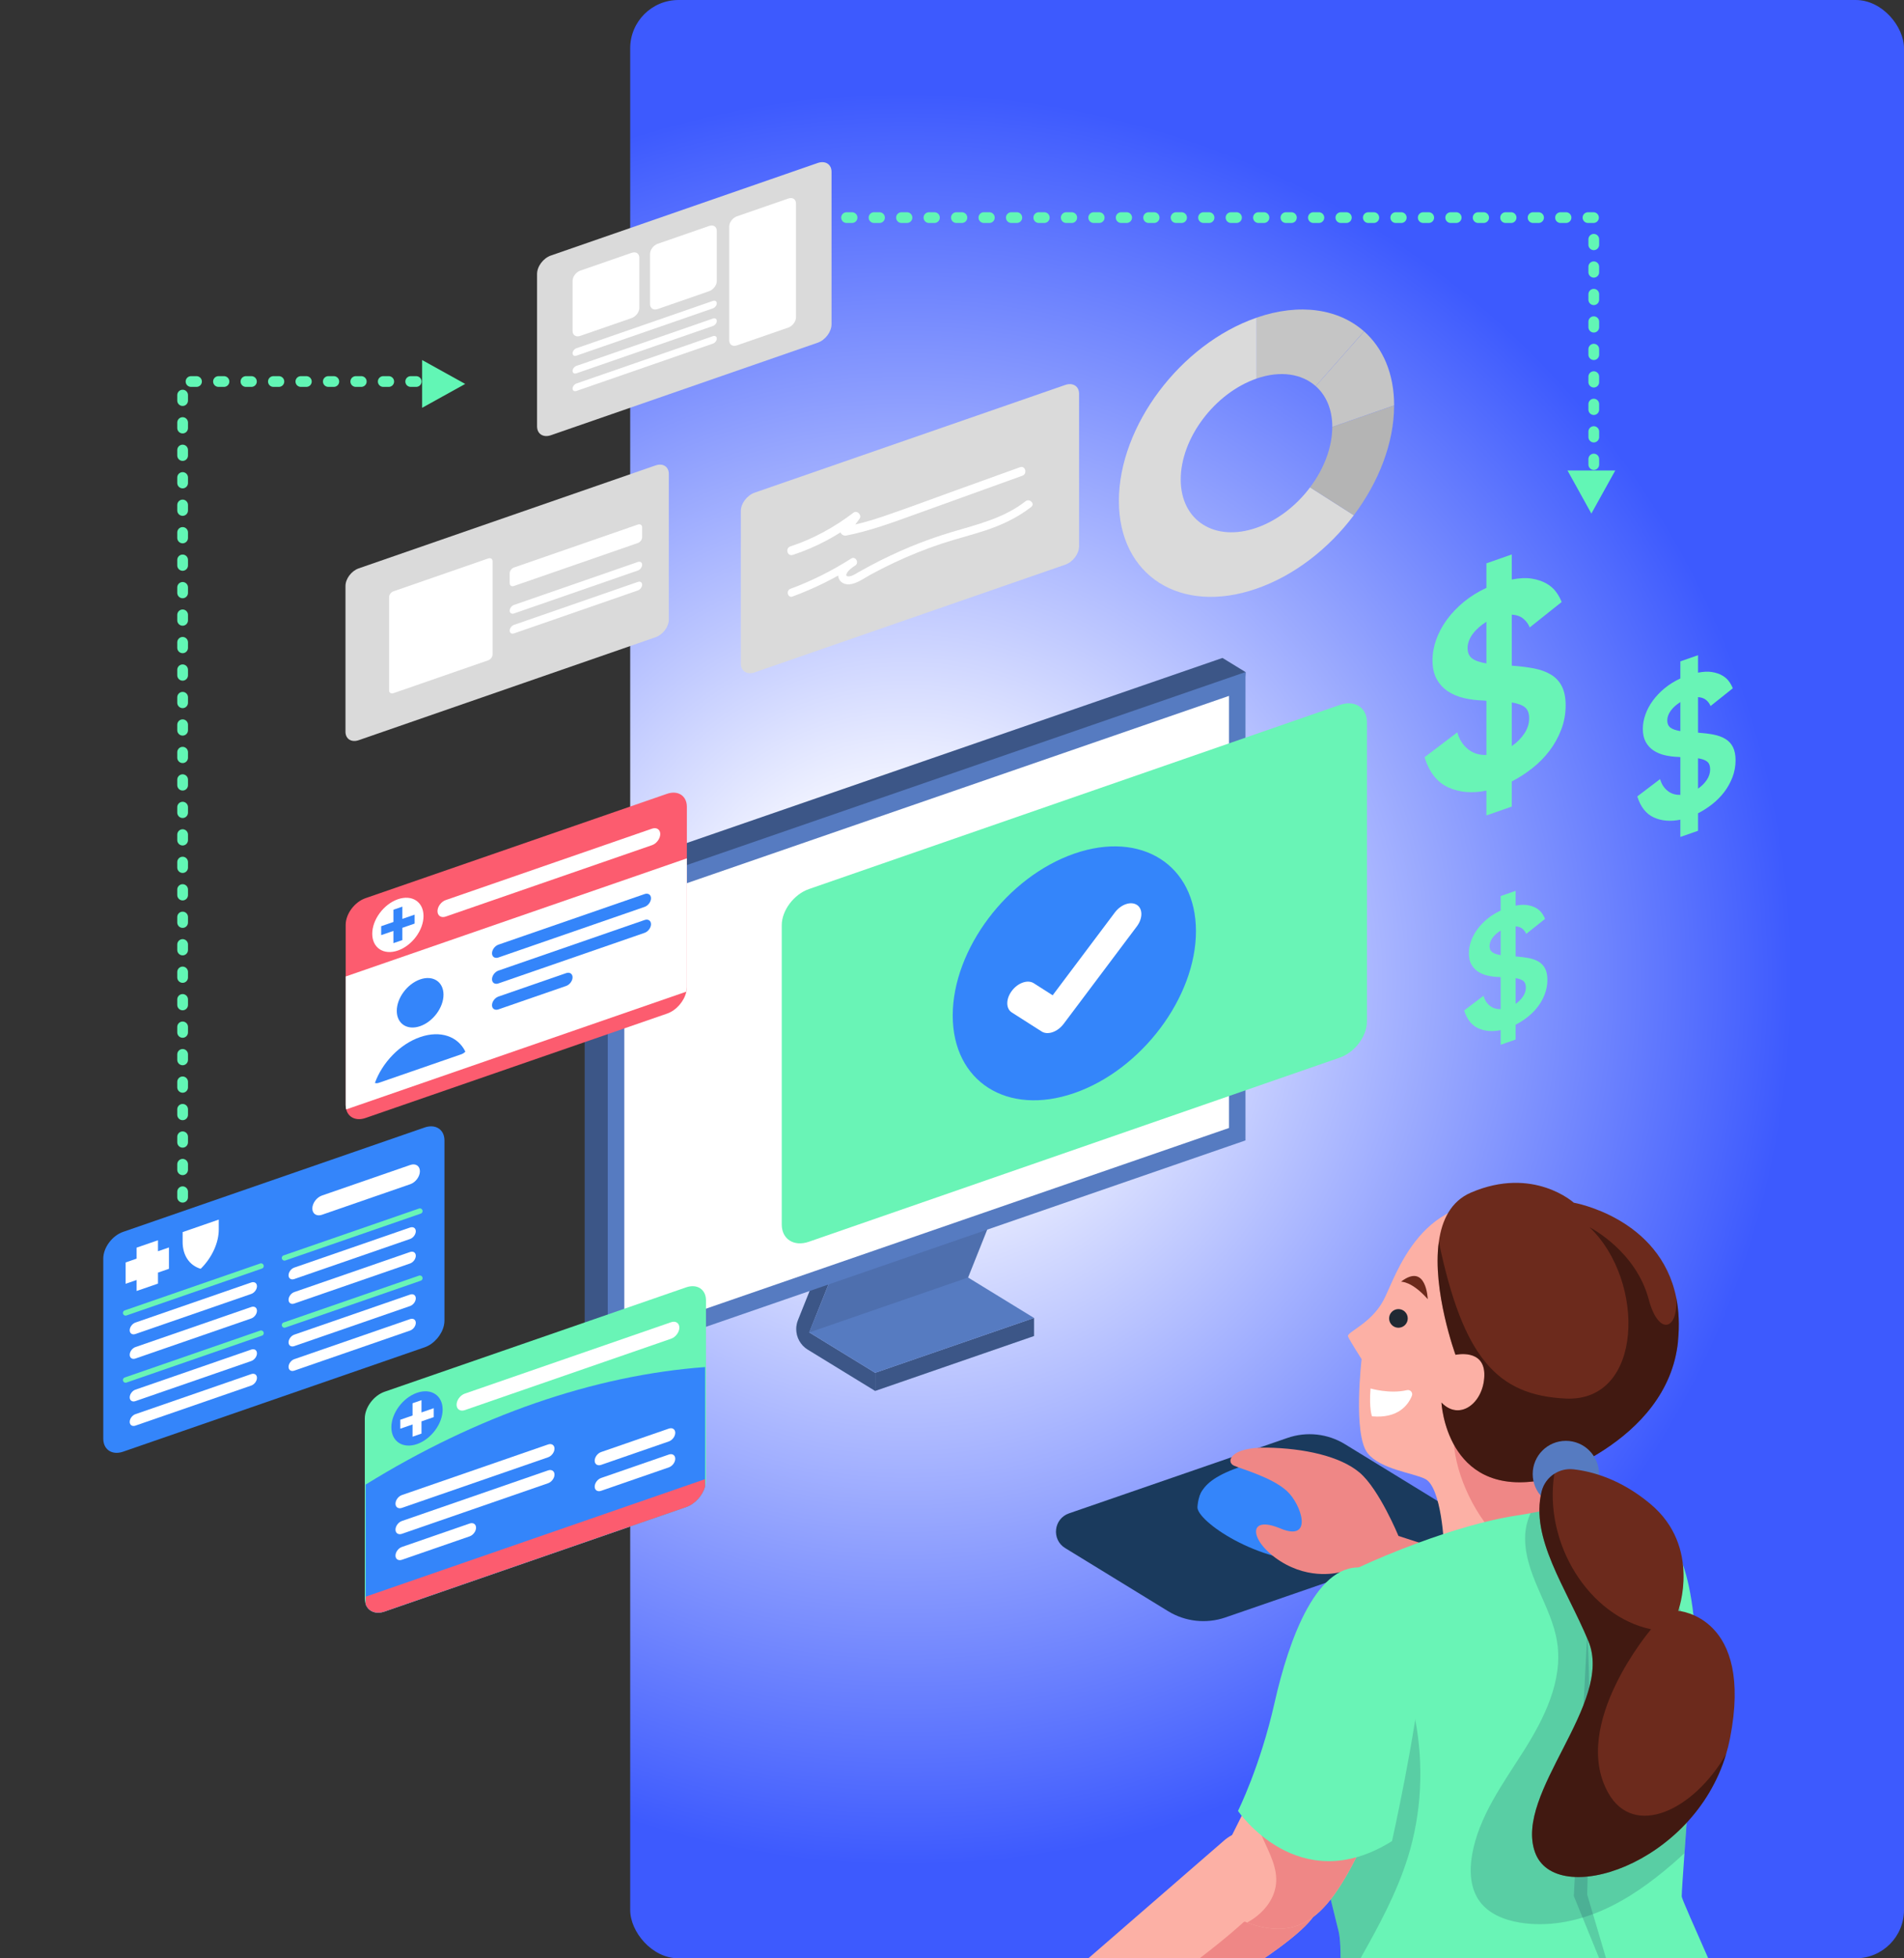 <?xml version="1.0" encoding="UTF-8"?><svg id="Layer_1" xmlns="http://www.w3.org/2000/svg" xmlns:xlink="http://www.w3.org/1999/xlink" viewBox="0 0 710 730"><rect x="0" y="0" width="710" height="730" fill="#333333" stroke="none"/><defs><style>.cls-1,.cls-2{fill:#1a3a5d;}.cls-2{opacity:.2;}.cls-3{fill:url(#radial-gradient);}.cls-4{stroke:#62f6b5;stroke-dasharray:2.05 8.19;stroke-width:4px;}.cls-4,.cls-5{fill:none;stroke-linecap:round;stroke-linejoin:round;}.cls-5{stroke:#69f4b6;stroke-width:2px;}.cls-6{fill:#fc5c6f;}.cls-7{fill:#1f2933;}.cls-8{fill:#b4b4b4;}.cls-9{fill:#567bc1;}.cls-10{fill:#fff;}.cls-11{fill:#c5c5c5;}.cls-12{fill:#6c2a1c;}.cls-13{opacity:.4;}.cls-14{opacity:.3;}.cls-15{opacity:.1;}.cls-16{fill:#62f6b5;}.cls-17{fill:#3485fa;}.cls-18{fill:#ef8786;}.cls-19{fill:#69f4b6;}.cls-20{fill:#dadada;}.cls-21{fill:#fcb0a5;}</style><radialGradient id="radial-gradient" cx="338" cy="365" fx="338" fy="365" r="367.16" gradientUnits="userSpaceOnUse"><stop offset=".14" stop-color="#fff"/><stop offset=".9" stop-color="#3d5afe"/></radialGradient></defs><rect class="cls-3" x="235" width="475" height="730" rx="18" ry="18"/><polyline class="cls-4" points="165.44 142.22 68.1 142.22 68.1 448.31"/><polygon class="cls-16" points="157.41 152.02 157.41 134.21 173.47 143.12 157.41 152.02"/><polyline class="cls-4" points="594.32 183.41 594.32 81.12 288.23 81.12"/><polygon class="cls-16" points="584.52 175.38 602.33 175.38 593.42 191.44 584.52 175.38"/><path class="cls-9" d="M326.35,511.74v6.76l-25.15-15.41c-2.66-1.63-4.28-4.53-4.28-7.65,0-1.15.22-2.28.64-3.33l14.05-35.14h6.05l-14.81,37.03-1.07,2.69,1.98,1.21,22.59,13.85Z"/><polygon class="cls-9" points="385.58 491.29 385.58 498.04 385.55 498.04 326.35 518.49 326.35 511.74 368.44 497.21 385.58 491.29"/><path class="cls-14" d="M326.35,511.74v6.76l-25.15-15.41c-2.66-1.63-4.28-4.53-4.28-7.65,0-1.15.22-2.28.64-3.33l14.05-35.14h6.05l-14.81,37.03-1.07,2.69,1.98,1.21,22.59,13.85Z"/><polygon class="cls-14" points="385.58 491.29 385.58 498.04 385.55 498.04 326.35 518.49 326.35 511.74 368.44 497.21 385.58 491.29"/><polygon class="cls-9" points="385.58 491.29 368.44 497.21 326.35 511.74 303.76 497.89 301.78 496.68 302.85 493.99 303.94 491.27 356.15 473.25 361 476.22 385.58 491.29"/><polygon class="cls-9" points="376.85 436.53 361 476.22 301.78 496.68 303.94 491.27 317.66 456.95 376.85 436.53"/><polygon class="cls-15" points="376.85 436.53 361 476.22 301.78 496.68 303.94 491.27 317.66 456.95 376.85 436.53"/><polygon class="cls-9" points="218.05 501.98 218.05 327.39 455.86 245.27 464.44 250.52 455.86 419.85 226.63 507.24 218.05 501.98"/><polygon class="cls-14" points="218.05 501.98 218.05 327.39 455.86 245.27 464.44 250.52 455.86 419.85 226.63 507.24 218.05 501.98"/><polygon class="cls-9" points="226.63 507.24 226.63 332.65 464.44 250.52 464.44 425.11 226.63 507.24"/><polygon class="cls-10" points="458.28 420.48 232.8 498.35 232.8 337.28 458.28 259.41 458.28 420.48"/><path class="cls-20" d="M244.47,237.54l-110.71,38.38c-2.73.94-4.93-.46-4.93-3.15v-54.33c0-2.68,2.21-5.62,4.93-6.57l110.71-38.38c2.73-.94,4.93.46,4.93,3.15v54.33c0,2.68-2.21,5.62-4.93,6.57Z"/><path class="cls-10" d="M182.06,246.14l-35.35,12.26c-.89.31-1.61-.15-1.61-1.03v-34.79c0-.88.72-1.84,1.61-2.15l35.35-12.26c.89-.31,1.61.15,1.61,1.03v34.79c0,.88-.72,1.84-1.61,2.15Z"/><path class="cls-10" d="M237.85,202.42l-46.18,16.01c-.89.31-1.61-.15-1.61-1.03v-3.7c0-.88.72-1.84,1.61-2.15l46.18-16.01c.89-.31,1.61.15,1.61,1.03v3.7c0,.88-.72,1.84-1.61,2.15Z"/><path class="cls-10" d="M237.85,212.67l-46.18,16.01c-.89.31-1.61-.15-1.61-1.03h0c0-.88.72-1.84,1.61-2.15l46.18-16.01c.89-.31,1.61.15,1.61,1.03h0c0,.88-.72,1.84-1.61,2.15Z"/><path class="cls-10" d="M237.85,220.1l-46.18,16.01c-.89.31-1.61-.15-1.61-1.03h0c0-.88.72-1.84,1.61-2.15l46.18-16.01c.89-.31,1.61.15,1.61,1.03h0c0,.88-.72,1.84-1.61,2.15Z"/><path class="cls-20" d="M397.23,210.49l-115.82,40.15c-2.85.99-5.16-.48-5.16-3.29v-56.83c0-2.81,2.31-5.88,5.16-6.87l115.82-40.15c2.85-.99,5.16.48,5.16,3.29v56.83c0,2.81-2.31,5.88-5.16,6.87Z"/><path class="cls-10" d="M295.59,206.87c8.79-2.87,17.02-7.32,24.36-12.93l-2.25-2.25c-1.35,1.85-2.71,3.7-4.06,5.55-.93,1.27.6,2.66,1.86,2.41,8.76-1.7,17.07-4.77,25.44-7.79,8.58-3.09,17.16-6.18,25.74-9.28,4.85-1.75,9.71-3.5,14.56-5.25,1.98-.71,1.12-3.89-.87-3.17-8.61,3.1-17.23,6.21-25.84,9.31-8.48,3.06-16.93,6.24-25.47,9.13-4.73,1.6-9.53,2.92-14.43,3.87l1.86,2.41c1.35-1.85,2.71-3.7,4.06-5.55.95-1.29-.96-3.24-2.25-2.25-7.12,5.43-15.05,9.82-23.57,12.6-2,.65-1.15,3.83.87,3.17h0Z"/><path class="cls-10" d="M295.55,222.35c8.18-2.99,15.99-6.9,23.35-11.56l-1.51-2.59c-2,1.32-4.4,3.06-4.79,5.61s1.75,4.21,4.13,4.01c2.87-.24,5.57-2.34,8.02-3.67,2.81-1.52,5.66-2.97,8.54-4.33,5.78-2.73,11.71-5.13,17.78-7.14,5.33-1.77,10.79-3.11,16.12-4.86,6.25-2.05,12.16-4.78,17.35-8.85,1.52-1.19-.62-3.3-2.12-2.12-8.02,6.29-17.9,8.63-27.47,11.47-10.54,3.12-20.73,7.4-30.43,12.56-1.42.76-2.83,1.54-4.24,2.33-1.13.64-2.51,1.63-3.87,1.65-1.08.01-.96-.71-.47-1.45.72-1.1,1.89-1.89,2.97-2.6,1.6-1.05.13-3.63-1.51-2.59-7.14,4.52-14.69,8.36-22.63,11.26-1.8.66-1.02,3.56.8,2.89h0Z"/><path class="cls-11" d="M490.63,143.94l18.03-20.4c-9.4-8.33-23.87-10.75-40.12-5.12v22.7c8.94-3.1,16.91-1.77,22.09,2.82Z"/><path class="cls-20" d="M468.55,196.74c-15.61,5.41-28.26-2.65-28.26-18.01s12.65-32.19,28.26-37.6h0v-22.7h0c-28.35,9.83-51.32,40.4-51.32,68.3s22.98,42.54,51.32,32.71c14.17-4.91,27-15.01,36.29-27.37l-16.31-10.4c-5.11,6.8-12.18,12.36-19.98,15.07Z"/><path class="cls-8" d="M496.8,159.14c0,7.68-3.16,15.73-8.28,22.53l16.31,10.4c9.29-12.36,15.03-26.98,15.03-40.92l-23.07,8Z"/><path class="cls-11" d="M519.87,151.14c0-11.91-4.2-21.39-11.2-27.6l-18.03,20.4c3.86,3.42,6.17,8.64,6.17,15.19l23.07-8Z"/><path class="cls-20" d="M304.92,127.75l-99.49,34.49c-2.85.99-5.16-.48-5.16-3.29v-56.83c0-2.81,2.31-5.88,5.16-6.87l99.49-34.49c2.85-.99,5.16.48,5.16,3.29v56.83c0,2.81-2.31,5.88-5.16,6.87Z"/><path class="cls-10" d="M235.56,118.56l-19.19,6.65c-1.58.55-2.85-.27-2.85-1.82v-18.7c0-1.55,1.28-3.25,2.85-3.8l19.19-6.65c1.58-.55,2.85.27,2.85,1.82v18.7c0,1.55-1.28,3.25-2.85,3.8Z"/><path class="cls-10" d="M264.44,108.55l-19.19,6.65c-1.58.55-2.85-.27-2.85-1.82v-18.7c0-1.55,1.28-3.25,2.85-3.8l19.19-6.65c1.58-.55,2.85.27,2.85,1.82v18.7c0,1.55-1.28,3.25-2.85,3.8Z"/><path class="cls-10" d="M293.97,122.1l-19.19,6.65c-1.58.55-2.85-.27-2.85-1.82v-42.48c0-1.55,1.28-3.25,2.85-3.8l19.19-6.65c1.58-.55,2.85.27,2.85,1.82v42.48c0,1.55-1.28,3.25-2.85,3.8Z"/><path class="cls-10" d="M265.88,114.93l-50.95,17.66c-.78.27-1.41-.13-1.41-.9h0c0-.76.63-1.6,1.41-1.87l50.95-17.66c.78-.27,1.41.13,1.41.9h0c0,.76-.63,1.6-1.41,1.87Z"/><path class="cls-10" d="M265.88,121.51l-50.95,17.66c-.78.27-1.41-.13-1.41-.9h0c0-.76.63-1.6,1.41-1.87l50.95-17.66c.78-.27,1.41.13,1.41.9h0c0,.76-.63,1.6-1.41,1.87Z"/><path class="cls-10" d="M265.88,128.08l-50.95,17.66c-.78.27-1.41-.13-1.41-.9h0c0-.76.63-1.6,1.41-1.87l50.95-17.66c.78-.27,1.41.13,1.41.9h0c0,.76-.63,1.6-1.41,1.87Z"/><path class="cls-19" d="M499.6,394.25l-197.96,68.63c-5.59,1.94-10.13-.95-10.13-6.46v-111.52c0-5.51,4.54-11.54,10.13-13.48l197.96-68.63c5.59-1.94,10.13.95,10.13,6.46v111.52c0,5.51-4.54,11.54-10.13,13.48Z"/><path class="cls-17" d="M445.97,347.11c0,24.65-20.31,51.67-45.35,60.35-25.05,8.68-45.35-4.26-45.35-28.91s20.31-51.67,45.35-60.35c25.05-8.68,45.35,4.26,45.35,28.91Z"/><path class="cls-10" d="M423.92,337.29c2.26,1.44,2.26,5.05,0,8.05l-23.19,30.88-4.11,5.46c-2.26,3-5.92,4.27-8.18,2.83l-4.1-2.61-7.03-4.48c-2.26-1.44-2.26-5.04,0-8.05h0c2.26-3.02,5.93-4.3,8.19-2.85l7.04,4.49,23.19-30.87c2.26-3.01,5.93-4.28,8.19-2.84h0Z"/><path class="cls-19" d="M582.44,255.89c-.92-1.84-2.26-3.3-4.03-4.38-1.77-1.08-3.9-1.86-6.38-2.34-2.48-.48-5.25-.82-8.29-1.03v-19.03c1.84.13,3.29.65,4.36,1.56,1.06.9,1.84,1.97,2.33,3.22l11.91-9.48c-.5-1.32-1.21-2.59-2.13-3.83s-2.14-2.28-3.67-3.13c-1.52-.85-3.33-1.44-5.42-1.77-2.08-.33-4.55-.21-7.38.35v-9.35l-9.46,3.31v9.14c-3.12,1.45-5.92,3.19-8.4,5.22-2.48,2.04-4.59,4.25-6.33,6.63-1.74,2.38-3.07,4.87-3.99,7.46s-1.38,5.15-1.38,7.71c0,2.76.52,5.08,1.54,6.95,1.03,1.88,2.41,3.4,4.15,4.56,1.74,1.16,3.76,2.02,6.06,2.56,2.3.54,4.76.84,7.39.92l.96.09v20.2c-2.7.09-5-.64-6.92-2.21-1.91-1.56-3.22-3.63-3.93-6.22l-12.22,9.27c1.77,5.62,4.72,9.37,8.87,11.25,4.15,1.88,8.88,2.28,14.2,1.19v9.26l9.46-3.31v-9.36c2.62-1.34,5.15-2.97,7.6-4.89,2.44-1.92,4.59-4.09,6.43-6.5,1.84-2.42,3.31-5.06,4.41-7.93,1.1-2.86,1.65-5.89,1.65-9.08,0-2.83-.46-5.17-1.39-7.01ZM554.28,247.3c-2.49-.4-4.27-1.04-5.37-1.89-1.1-.86-1.65-2.14-1.65-3.84s.64-3.52,1.91-5.24c1.28-1.72,2.98-3.23,5.11-4.55v15.52ZM568.41,273.45c-1.2,1.81-2.76,3.36-4.67,4.67v-16.27c2.34.39,4,1.01,4.99,1.87.99.86,1.49,2.21,1.49,4.05,0,1.99-.6,3.88-1.81,5.68Z"/><path class="cls-19" d="M576.2,361.11c-.54-1.09-1.34-1.95-2.38-2.59-1.05-.63-2.3-1.09-3.76-1.38-1.47-.28-3.1-.48-4.89-.61v-11.22c1.08.08,1.94.39,2.57.92.62.54,1.08,1.17,1.38,1.9l7.02-5.59c-.3-.78-.71-1.53-1.26-2.26-.54-.73-1.26-1.34-2.16-1.84-.9-.5-1.96-.85-3.2-1.05-1.23-.19-2.68-.12-4.35.21v-5.52l-5.58,1.95v5.4c-1.84.85-3.49,1.88-4.96,3.08-1.46,1.2-2.7,2.5-3.73,3.91-1.02,1.4-1.81,2.87-2.35,4.39-.54,1.53-.81,3.05-.81,4.55,0,1.63.3,3,.91,4.1.6,1.11,1.42,2,2.44,2.69,1.02.69,2.22,1.19,3.58,1.51,1.35.32,2.8.5,4.35.54l.57.05v11.92c-1.59.05-2.95-.38-4.08-1.3-1.13-.93-1.9-2.15-2.32-3.68l-7.21,5.47c1.05,3.32,2.79,5.53,5.24,6.64,2.44,1.11,5.23,1.34,8.37.7v5.46l5.58-1.95v-5.52c1.54-.79,3.04-1.75,4.48-2.89,1.44-1.13,2.71-2.4,3.79-3.83,1.09-1.43,1.96-2.98,2.6-4.67.65-1.69.98-3.48.98-5.36,0-1.67-.28-3.05-.82-4.13ZM559.59,356.04c-1.47-.24-2.52-.61-3.17-1.12-.65-.5-.97-1.26-.97-2.26s.37-2.07,1.13-3.09c.75-1.01,1.75-1.91,3.01-2.68v9.15ZM567.92,371.46c-.71,1.07-1.63,1.98-2.75,2.75v-9.59c1.38.23,2.36.6,2.94,1.1.59.51.88,1.31.88,2.39,0,1.17-.35,2.29-1.07,3.35Z"/><path class="cls-19" d="M646.22,278.51c-.64-1.28-1.58-2.3-2.81-3.05-1.23-.75-2.72-1.29-4.44-1.63-1.73-.33-3.66-.57-5.78-.72v-13.25c1.29.09,2.3.46,3.04,1.09.74.63,1.28,1.37,1.63,2.24l8.29-6.61c-.35-.91-.84-1.8-1.48-2.66-.64-.86-1.49-1.59-2.56-2.18-1.06-.59-2.32-1-3.77-1.23-1.46-.24-3.17-.15-5.15.24v-6.51l-6.59,2.3v6.37c-2.17,1.01-4.12,2.22-5.85,3.64-1.72,1.42-3.19,2.96-4.4,4.61-1.21,1.66-2.14,3.39-2.78,5.2-.64,1.8-.96,3.59-.96,5.37,0,1.92.36,3.54,1.07,4.84.72,1.3,1.68,2.36,2.89,3.17,1.21.81,2.62,1.41,4.22,1.78,1.61.38,3.32.59,5.15.65l.66.06v14.07c-1.87.06-3.48-.45-4.81-1.54-1.33-1.09-2.24-2.53-2.74-4.34l-8.51,6.46c1.23,3.92,3.29,6.53,6.18,7.84,2.89,1.31,6.18,1.58,9.88.83v6.44l6.59-2.3v-6.52c1.83-.93,3.59-2.07,5.3-3.4,1.7-1.34,3.19-2.85,4.48-4.53,1.28-1.69,2.3-3.53,3.07-5.52.76-2,1.15-4.11,1.15-6.33,0-1.97-.33-3.6-.97-4.88ZM626.6,272.53c-1.72-.28-2.97-.72-3.73-1.32-.77-.59-1.15-1.49-1.15-2.67s.44-2.45,1.33-3.65c.89-1.2,2.07-2.25,3.55-3.17v10.81ZM636.45,290.74c-.84,1.26-1.93,2.34-3.26,3.25v-11.33c1.63.27,2.79.71,3.48,1.3.69.6,1.04,1.54,1.04,2.82,0,1.39-.42,2.71-1.26,3.96Z"/><path class="cls-6" d="M256.13,300.74v67.14c0,.59-.07,1.19-.2,1.78-.77,3.53-3.7,6.97-7.19,8.18l-112.44,38.91c-3.5,1.21-6.43-.2-7.2-3.2-.13-.5-.2-1.05-.2-1.64v-67.14c0-4.09,3.32-8.55,7.4-9.96l112.44-38.91c4.09-1.41,7.39.76,7.39,4.84Z"/><path class="cls-10" d="M256.13,319.97v47.91c0,.59-.07,1.19-.2,1.78l-126.83,43.89c-.13-.5-.2-1.05-.2-1.64v-47.91l127.23-44.03Z"/><path class="cls-10" d="M174.65,357.36v32.15c0,.88-.44,1.81-1.12,2.51-.42.44-.93.78-1.47.97l-30.79,10.65c-.55.19-1.05.2-1.47.05-.68-.23-1.12-.86-1.12-1.75v-32.15c0-1.43,1.16-2.99,2.59-3.49l30.79-10.65c1.42-.49,2.59.27,2.59,1.7Z"/><path class="cls-17" d="M165.38,370.79c0,4.81-3.9,10.06-8.71,11.73s-8.71-.89-8.71-5.7,3.9-10.06,8.71-11.73,8.71.89,8.71,5.7Z"/><path class="cls-17" d="M173.53,392.02c-.42.44-.93.78-1.47.97l-30.79,10.65c-.55.19-1.05.2-1.47.05,2.75-7.56,9.26-14.46,16.86-17.09s14.12-.25,16.87,5.41Z"/><path class="cls-17" d="M240.37,338.06l-54.51,18.86c-1.32.46-2.39-.24-2.39-1.56h0c0-1.32,1.07-2.76,2.39-3.22l54.51-18.86c1.32-.46,2.39.24,2.39,1.56h0c0,1.32-1.07,2.76-2.39,3.22Z"/><path class="cls-17" d="M240.37,347.73l-54.51,18.86c-1.32.46-2.39-.24-2.39-1.56h0c0-1.32,1.07-2.76,2.39-3.22l54.51-18.86c1.32-.46,2.39.24,2.39,1.56h0c0,1.32-1.07,2.76-2.39,3.22Z"/><path class="cls-17" d="M211.12,367.53l-25.26,8.74c-1.32.46-2.39-.24-2.39-1.56h0c0-1.32,1.07-2.76,2.39-3.22l25.26-8.74c1.32-.46,2.39.24,2.39,1.56h0c0,1.32-1.07,2.76-2.39,3.22Z"/><path class="cls-10" d="M157.93,341.46c0,5.28-4.28,11.04-9.56,12.87-5.28,1.83-9.56-.97-9.56-6.25s4.28-11.04,9.56-12.87,9.56.97,9.56,6.25Z"/><polygon class="cls-17" points="154.61 340.95 154.61 344.28 150.04 345.86 150.04 350.43 146.71 351.58 146.71 347.01 142.14 348.59 142.14 345.26 146.71 343.68 146.71 339.12 150.04 337.97 150.04 342.53 154.61 340.95"/><path class="cls-10" d="M243.14,315.05l-76.93,26.62c-1.7.59-3.07-.31-3.07-2.01h0c0-1.7,1.38-3.55,3.07-4.14l76.93-26.62c1.7-.59,3.07.31,3.07,2.01h0c0,1.7-1.38,3.55-3.07,4.14Z"/><path class="cls-17" d="M165.74,425.13v67.14c0,.59-.07,1.19-.2,1.78-.77,3.53-3.7,6.97-7.19,8.18l-112.44,38.91c-3.5,1.21-6.43-.2-7.2-3.2-.13-.5-.2-1.05-.2-1.64v-67.14c0-4.09,3.32-8.55,7.4-9.96l112.44-38.91c4.09-1.41,7.39.76,7.39,4.84Z"/><polygon class="cls-10" points="63 465.01 63 472.97 58.91 474.39 58.91 478.49 50.94 481.24 50.94 477.14 46.84 478.56 46.84 470.6 50.94 469.18 50.94 465.08 58.91 462.33 58.91 466.42 63 465.01"/><path class="cls-10" d="M81.58,454.62v3.68c0,4.99-2.54,10.52-6.74,14.67h0s0,0,0,0c-4.2-1.24-6.74-5.01-6.74-10v-3.68l13.49-4.67Z"/><path class="cls-10" d="M153,441.43l-32.95,11.4c-1.98.69-3.58-.36-3.58-2.34h0c0-1.98,1.6-4.14,3.58-4.83l32.95-11.4c1.98-.69,3.58.36,3.58,2.34h0c0,1.98-1.6,4.14-3.58,4.83Z"/><line class="cls-5" x1="46.84" y1="489.42" x2="97.35" y2="471.94"/><path class="cls-10" d="M93.69,482.34l-43.19,14.94c-1.18.41-2.13-.22-2.13-1.4h0c0-1.18.96-2.46,2.13-2.87l43.19-14.94c1.18-.41,2.13.22,2.13,1.4h0c0,1.18-.96,2.46-2.13,2.87Z"/><path class="cls-10" d="M93.69,491.48l-43.19,14.94c-1.18.41-2.13-.22-2.13-1.4h0c0-1.18.96-2.46,2.13-2.87l43.19-14.94c1.18-.41,2.13.22,2.13,1.4h0c0,1.18-.96,2.46-2.13,2.87Z"/><line class="cls-5" x1="46.84" y1="514.43" x2="97.35" y2="496.95"/><path class="cls-10" d="M93.69,507.35l-43.19,14.94c-1.18.41-2.13-.22-2.13-1.4h0c0-1.18.96-2.46,2.13-2.87l43.19-14.94c1.18-.41,2.13.22,2.13,1.4h0c0,1.18-.96,2.46-2.13,2.87Z"/><path class="cls-10" d="M93.69,516.49l-43.19,14.94c-1.18.41-2.13-.22-2.13-1.4h0c0-1.18.96-2.46,2.13-2.87l43.19-14.94c1.18-.41,2.13.22,2.13,1.4h0c0,1.18-.96,2.46-2.13,2.87Z"/><line class="cls-5" x1="106.08" y1="468.92" x2="156.58" y2="451.45"/><path class="cls-10" d="M152.92,461.85l-43.19,14.94c-1.18.41-2.13-.22-2.13-1.4h0c0-1.18.96-2.46,2.13-2.87l43.19-14.94c1.18-.41,2.13.22,2.13,1.4h0c0,1.18-.96,2.46-2.13,2.87Z"/><path class="cls-10" d="M152.92,470.98l-43.19,14.94c-1.18.41-2.13-.22-2.13-1.4h0c0-1.18.96-2.46,2.13-2.87l43.19-14.94c1.18-.41,2.13.22,2.13,1.4h0c0,1.18-.96,2.46-2.13,2.87Z"/><line class="cls-5" x1="106.08" y1="493.93" x2="156.58" y2="476.46"/><path class="cls-10" d="M152.92,486.85l-43.19,14.94c-1.18.41-2.13-.22-2.13-1.4h0c0-1.18.96-2.46,2.13-2.87l43.19-14.94c1.18-.41,2.13.22,2.13,1.4h0c0,1.18-.96,2.46-2.13,2.87Z"/><path class="cls-10" d="M152.92,495.99l-43.19,14.94c-1.18.41-2.13-.22-2.13-1.4h0c0-1.18.96-2.46,2.13-2.87l43.19-14.94c1.18-.41,2.13.22,2.13,1.4h0c0,1.18-.96,2.46-2.13,2.87Z"/><path class="cls-19" d="M263.26,484.72v67.14c0,.59-.07,1.19-.2,1.78-.04.17-.08.35-.13.53-.93,3.34-3.74,6.5-7.06,7.65l-112.44,38.91c-3.32,1.15-6.13-.07-7.07-2.76-.05-.14-.09-.29-.13-.44-.13-.5-.2-1.05-.2-1.64v-67.14c0-4.09,3.32-8.55,7.4-9.96l112.44-38.91c4.09-1.41,7.39.76,7.39,4.84Z"/><path class="cls-17" d="M262.92,509.6v44.56c-.93,3.34-3.74,6.5-7.06,7.65l-112.44,38.91c-3.32,1.15-6.13-.07-7.07-2.76v-44.56c20.62-12.76,41.91-22.97,63.28-30.37,21.37-7.39,42.66-11.91,63.28-13.43Z"/><path class="cls-10" d="M204.38,543.23l-54.51,18.86c-1.32.46-2.39-.24-2.39-1.56h0c0-1.32,1.07-2.76,2.39-3.22l54.51-18.86c1.32-.46,2.39.24,2.39,1.56h0c0,1.32-1.07,2.76-2.39,3.22Z"/><path class="cls-10" d="M204.38,552.9l-54.51,18.86c-1.32.46-2.39-.24-2.39-1.56h0c0-1.32,1.07-2.76,2.39-3.22l54.51-18.86c1.32-.46,2.39.24,2.39,1.56h0c0,1.32-1.07,2.76-2.39,3.22Z"/><path class="cls-10" d="M175.13,572.7l-25.26,8.74c-1.32.46-2.39-.24-2.39-1.56h0c0-1.32,1.07-2.76,2.39-3.22l25.26-8.74c1.32-.46,2.39.24,2.39,1.56h0c0,1.32-1.07,2.76-2.39,3.22Z"/><path class="cls-10" d="M249.41,546.99l-25.26,8.74c-1.32.46-2.39-.24-2.39-1.56h0c0-1.32,1.07-2.76,2.39-3.22l25.26-8.74c1.32-.46,2.39.24,2.39,1.56h0c0,1.32-1.07,2.76-2.39,3.22Z"/><path class="cls-10" d="M249.41,537.32l-25.26,8.74c-1.32.46-2.39-.24-2.39-1.56h0c0-1.32,1.07-2.76,2.39-3.22l25.26-8.74c1.32-.46,2.39.24,2.39,1.56h0c0,1.32-1.07,2.76-2.39,3.22Z"/><path class="cls-17" d="M165.06,525.44c0,5.28-4.28,11.04-9.56,12.87s-9.56-.97-9.56-6.25,4.28-11.04,9.56-12.87c5.28-1.83,9.56.97,9.56,6.25Z"/><polygon class="cls-10" points="161.73 524.93 161.73 528.26 157.17 529.84 157.17 534.4 153.84 535.56 153.84 530.99 149.27 532.57 149.27 529.24 153.84 527.66 153.84 523.09 157.17 521.94 157.17 526.51 161.73 524.93"/><path class="cls-10" d="M250.26,499.03l-76.93,26.62c-1.7.59-3.07-.31-3.07-2.01h0c0-1.7,1.38-3.55,3.07-4.14l76.93-26.62c1.7-.59,3.07.31,3.07,2.01h0c0,1.7-1.38,3.55-3.07,4.14Z"/><path class="cls-6" d="M262.92,551.39v2.77c-.93,3.34-3.74,6.5-7.06,7.65l-112.44,38.91c-3.32,1.15-6.13-.07-7.07-2.76v-2.77l126.57-43.8Z"/><path class="cls-1" d="M538.47,574.8c5.75-1.99,6.6-9.77,1.41-12.94l-38.36-23.52h0c-6.42-3.94-14.27-4.79-21.39-2.34l-81.51,28.14c-5.75,1.99-6.6,9.77-1.41,12.94l38.36,23.51c6.42,3.94,14.27,4.79,21.39,2.34l60.11-20.75,21.41-7.39Z"/><path class="cls-17" d="M491.69,582.14c-22.52.83-45.61-15.29-45.16-20.4.11-1.25.27-2.52.7-3.81.26-.78.61-1.56,1.12-2.34,2.05-3.25,6.56-6.54,16.85-9.65,6.53-1.97,12.32-1.98,17.29-.69,1.06.27,2.08.6,3.05.99,19.17,7.55,23.6,35.26,6.16,35.91Z"/><polygon class="cls-17" points="447.1 558.02 447.1 558.02 447.1 558.02 447.1 558.02"/><path class="cls-17" d="M485.54,546.24c-6.69.84-12.03,3.31-15.83,5.72-4.1,2.59-6.39,5.1-6.63,5.37v.02s-.4.44-.4.44l-.51-.27h0s-.02-.01-.02-.01l-.11-.06c-.1-.04-.24-.12-.43-.2-.38-.17-.94-.4-1.63-.62-1.39-.46-3.31-.9-5.42-.9-2.33,0-4.89.54-7.3,2.22.26-.78.61-1.56,1.12-2.34,2.1-1,4.24-1.34,6.19-1.34,3.64,0,6.65,1.2,7.8,1.72.81-.84,2.91-2.87,6.18-5,3.41-2.22,8.12-4.54,13.97-5.73,1.06.27,2.08.6,3.05.99Z"/><path class="cls-18" d="M477.38,569.74c-12.56-5.25-11.43,4.87,0,12.18,11.43,7.31,22.18,4.16,22.18,4.16l27.04,18.71,24.43-22.68-29.54-9.56s-7.19-17.43-14.49-23.61c-7.31-6.18-20.8-9.06-34.54-9.31-13.74-.25-15.49,5.37-12.24,6.75s14.09,4.37,19.61,9.37,10.12,19.24-2.44,13.99Z"/><path class="cls-21" d="M604.53,507.6c-1.34,4.65-3.08,8.86-5.05,12.68-7.9,15.29-19.63,24.27-24.98,30.04l-.75.02c1.41,9.71,4.38,20.27,4.38,20.27l-19.27,3.02-20.34,3.19s-.84-22.67-7.2-25.58c-4.32-2.16-16.61-3.54-21.33-9.53-5.55-7.04-2.25-35.06-2.25-35.06,0,0-4.35-6.8-5.06-8.43-.7-1.63,8.33-4.59,13.1-13.29,4.76-8.69,13.89-42.7,50.07-35.65,36.18,7.05,45.93,33.2,38.69,58.33Z"/><path class="cls-18" d="M574.5,550.32l-.75.02c1.41,9.71,4.38,20.27,4.38,20.27l-19.27,3.02c-10.17-10.21-16.82-26.23-16.82-38.11,11.74,1.5,16.76-20.2,37.73-20.2,7.22,0,13.98,1.81,19.72,4.96-7.9,15.29-19.63,24.27-24.98,30.04Z"/><path class="cls-7" d="M522.75,488.23c-1.79-.7-3.81.18-4.51,1.96s.18,3.81,1.96,4.51,3.81-.18,4.51-1.96-.18-3.81-1.96-4.51Z"/><path class="cls-10" d="M524.65,518.2c-6.43,1.51-13.58-.62-13.58-.62-.61,7.72.56,10.38.56,10.38,9.73.87,13.46-4.21,14.86-7.64.48-1.18-.59-2.41-1.83-2.12Z"/><path class="cls-12" d="M522.43,477.78s3.98-.28,9.98,6.51c0,0-.46-13.83-9.98-6.51Z"/><path class="cls-12" d="M625.73,500.03c-3.87,38.23-51.75,51.9-51.75,51.9-34.75,5.67-36.46-29.1-36.46-29.1,6.75,7.05,15.74.19,15.99-10.05.25-10.25-10.75-7.75-10.75-7.75,0,0-8.76-23.92-6.22-42.13,1.13-8.14,4.52-15.13,11.96-18.33,23.24-10,38.36,3.76,38.36,3.76,0,0,32.17,5.54,38.2,35.38,0,0,0,.01,0,.02.96,4.79,1.26,10.2.64,16.31Z"/><path class="cls-13" d="M625.73,500.03c-3.87,38.23-51.75,51.9-51.75,51.9-34.75,5.67-36.46-29.1-36.46-29.1,6.75,7.05,15.74.19,15.99-10.05.25-10.25-10.75-7.75-10.75-7.75,0,0-8.76-23.92-6.22-42.13,9.04,43.12,21.65,57.24,47.34,58.44,29.07,1.36,29.83-43.97,8.86-63.85.52.26,17.3,8.9,22.1,26.98,3.57,13.49,11,11.67,10.23-.75.96,4.79,1.26,10.2.64,16.31Z"/><path class="cls-19" d="M636.99,730h-137.1c0-3.07-.1-5.72-.34-7.76-.04-.37-.09-.72-.14-1.05-.05-.3-.1-.59-.16-.85-.01-.06-.02-.11-.03-.17-.02-.11-.05-.21-.07-.31-.13-.53-.27-1.09-.42-1.67-.72-2.87-1.59-6.34-2.51-10.19-.04-.17-.08-.34-.12-.51-.2-.85-.41-1.72-.62-2.61-.1-.44-.21-.89-.31-1.34-.73-3.14-1.47-6.45-2.17-9.85-.2-.95-.39-1.91-.58-2.87-.58-2.89-1.12-5.81-1.6-8.7-1.01-6-1.77-11.89-2.05-17.13-.03-.58-.05-1.14-.07-1.7-.01-.29-.02-.59-.03-.9,0-.11,0-.23,0-.35-.01-.43-.02-.87-.03-1.32-.08-4.98.04-11.77.47-19.28.03-.36.05-.72.07-1.08.03-.5.06-1,.1-1.5.03-.42.05-.85.08-1.27.02-.3.04-.6.07-.9.06-.84.13-1.69.19-2.55.03-.26.05-.51.07-.76.14-1.61.29-3.23.45-4.85.07-.61.13-1.22.2-1.83.06-.55.12-1.1.19-1.65.02-.22.05-.43.07-.65.07-.53.13-1.05.2-1.58.03-.25.06-.51.1-.77.06-.5.13-1,.2-1.5.08-.59.16-1.18.25-1.76.08-.57.17-1.14.26-1.7.02-.17.05-.34.08-.51.08-.53.17-1.05.25-1.57.1-.59.21-1.17.31-1.75.22-1.22.45-2.43.7-3.62.41-2.01.86-3.95,1.35-5.81.13-.51.26-1.01.4-1.51.01-.01.01-.02.01-.02.15-.53.3-1.05.46-1.57.06-.19.11-.38.17-.56.16-.51.32-1.02.49-1.51.68-2.04,1.43-3.91,2.24-5.59,1.08-2.24,2.27-4.12,3.59-5.54.01-.01.02-.02.03-.03.93-1.01,1.93-1.78,2.99-2.29.63-.3,1.26-.6,1.94-.92h.01c6.06-2.81,13.95-6.14,22.5-9.27,2.95-1.09,5.98-2.15,9.04-3.15,1.58-.52,3.17-1.03,4.76-1.52,3.57-1.1,7.14-2.1,10.64-2.97,4.13-1.03,8.17-1.87,11.98-2.45,1.79-.27,3.53-.56,5.24-.88.55-.1,1.1-.2,1.64-.31.55-.1,1.09-.21,1.62-.31.73-.13,1.45-.28,2.16-.42.15-.03.3-.06.45-.09.64-.12,1.27-.25,1.89-.38.24-.05.48-.1.71-.14,1.09-.22,2.15-.44,3.2-.64h.01c.52-.11,1.04-.21,1.55-.31,1.31-.26,2.59-.5,3.85-.71.58-.1,1.15-.19,1.72-.28h.01c.8-.13,1.59-.24,2.37-.34.25-.04.49-.07.73-.09.47-.06.93-.11,1.39-.16,1.06-.1,2.1-.17,3.12-.21.51-.02,1.01-.03,1.51-.03.98,0,1.95.04,2.89.12,4.06.35,7.81,1.49,11.26,3.87,6.05,4.15,11.18,9.33,14.7,19.62h0c1.7,4.95,3.03,11.06,3.92,18.8.25,2.19.46,4.51.64,6.98.02.22.03.43.05.64.16,2.37.19,5.82.1,10.04,0,.31-.01.62-.02.94-.07,3.21-.2,6.82-.37,10.69-.04.77-.07,1.56-.11,2.36-.12,2.64-.27,5.4-.42,8.22-.03.57-.07,1.14-.1,1.72-.21,3.76-.44,7.64-.69,11.52-.06.97-.12,1.93-.18,2.9-.02.31-.04.62-.06.93-.07,1-.13,1.99-.2,2.98-.08,1.33-.17,2.66-.26,3.98-.06.85-.12,1.7-.17,2.54-.04.62-.08,1.24-.13,1.86h0c-.01.26-.03.51-.05.76-.06.85-.12,1.69-.17,2.53-.01.09-.01.19-.02.29-.05.73-.1,1.47-.15,2.19-.08,1.14-.16,2.26-.24,3.36-.11,1.53-.21,3.03-.31,4.48-.02.29-.04.58-.07.87-.06.95-.13,1.87-.19,2.77-.08,1.11-.16,2.18-.23,3.22-.6,8.56-1.03,14.67-1.03,16.11,0,.79,4.52,10.85,9.89,23.08Z"/><path class="cls-2" d="M598.89,730h-2.55l-6.19-15.18-3.27-8.03.36-7.12,3.27-64.15h0s1.27-25,1.27-25l.08-1.55c.04.46.07.94.1,1.43.01.21.03.42.04.63h0c.32,4.97.51,11.18.63,18.04h0c.39,24.27-.27,56.64-.6,70.45-.1,4.22-.17,6.71-.17,6.71l2.16,7.29,4.87,16.48Z"/><path class="cls-2" d="M628.13,690.81c-1.5,1.41-3.03,2.77-4.57,4.1-7.96,6.85-16.58,13.09-26.22,17.28-9.64,4.18-20.4,6.21-30.77,4.46-5.65-.95-11.42-3.24-14.81-7.88-3.56-4.87-3.85-11.43-2.82-17.37,2.48-14.26,11.44-26.39,19.18-38.61,7.75-12.24,14.73-26.28,12.54-40.59-1.06-6.97-4.24-13.4-7.04-19.88s-5.29-13.34-4.86-20.38c.16-2.67.84-5.41,2.01-7.89,12.03-2.18,22.17-5.04,30.82-4.3,8.65,13.93,17.29,27.87,25.94,41.8,1.53,2.48,3.08,4.96,4.58,7.47.02.21.04.43.05.64.88,12.72-2.31,56.82-4.04,81.15Z"/><path class="cls-2" d="M524.91,692.59c-4.14,13.17-10.76,25.33-17.57,37.41h-7.45c0-3.07-.1-5.72-.34-7.76-.04-.37-.09-.72-.14-1.05-.05-.3-.1-.59-.16-.85-.01-.06-.02-.11-.03-.17-.03-.11-.05-.22-.08-.32-.13-.53-.27-1.08-.41-1.66-.72-2.87-1.59-6.34-2.51-10.19-.04-.17-.08-.34-.12-.51-.2-.85-.41-1.72-.62-2.61-.82-3.53-1.67-7.31-2.47-11.19-.8-3.81-1.55-7.71-2.19-11.57-1.01-6-1.77-11.89-2.05-17.13-.04-.58-.06-1.14-.08-1.7-.01-.29-.02-.59-.02-.9,0-.11,0-.23,0-.35-.01-.43-.02-.87-.03-1.32-.08-4.98.04-11.77.47-19.28.03-.36.05-.72.07-1.08.03-.5.06-1,.1-1.5.03-.42.05-.85.08-1.27.02-.3.04-.6.07-.9.06-.84.13-1.69.19-2.55.03-.26.05-.51.07-.76.14-1.61.29-3.23.45-4.85.07-.61.13-1.22.2-1.83.06-.55.12-1.1.19-1.65.02-.22.05-.43.07-.65.07-.53.13-1.05.2-1.58.03-.25.06-.51.1-.77.06-.5.13-1,.2-1.5.08-.59.16-1.18.25-1.76.08-.57.17-1.14.26-1.7.02-.17.05-.34.08-.51.08-.53.17-1.05.25-1.57.1-.59.21-1.17.31-1.75.22-1.22.45-2.43.7-3.62.41-2.01.86-3.95,1.35-5.81.13-.51.26-1.01.4-1.51.01-.01.01-.02.01-.02.15-.53.3-1.05.46-1.57.06-.19.11-.38.17-.56.16-.51.32-1.02.49-1.51.68-2.04,1.43-3.91,2.24-5.59,12.52,4.38,21.01,19.76,25.25,31.57,1.9,5.32,3.38,10.8,4.43,16.36,3.23,17.09,2.38,34.97-2.83,51.59Z"/><path class="cls-21" d="M489.57,714.67c-.44.62-.94,1.24-1.49,1.85-3.5,3.88-9.42,8.52-16.67,13.48h-65.57l50.36-43.69c1.01-.92,2.1-1.67,3.25-2.27,2.64-1.39,5.57-1.96,8.59-1.86.54,0,1.09.04,1.64.11,7.01.75,14.19,4.94,18.65,10.76,2.21,2.87,3.76,6.14,4.31,9.59.62,3.95-.2,8.08-3.07,12.03Z"/><path class="cls-18" d="M489.57,714.67c-.44.62-.94,1.24-1.49,1.85-3.5,3.88-9.42,8.52-16.67,13.48h-24.07c10.19-7.75,16.38-13.47,16.38-13.47,0,0,.14-.08.41-.23.87-.49,3.1-1.74,6.01-3.3,6.51-3.49,16.47-8.57,22.5-10.36.62,3.95-.2,8.08-3.07,12.03Z"/><path class="cls-21" d="M511.21,681.18c-13.03,27.82-22.5,43.22-44.41,36.12-.61-.19-1.19-.41-1.75-.63-19.51-7.62-8.32-27.21-8.32-27.21l12.44-24.86s1.24-.26,3.29-.59c11.67-1.91,49.82-6.49,38.75,17.17Z"/><path class="cls-18" d="M511.21,681.18c-13.03,27.82-22.5,43.22-44.41,36.12-.61-.19-1.19-.41-1.75-.63,5.54-3.01,10.09-8.15,10.77-14.34,1.3-11.88-12.23-22.15-6.12-33.66.84-1.57,1.76-3.13,2.76-4.67,11.67-1.91,49.82-6.49,38.75,17.17Z"/><path class="cls-19" d="M509.31,584.56c-18.03-3.43-28.71,26.55-34.04,50.23-5.33,23.68-13.62,40.26-13.62,40.26,0,0,22.5,33.15,57.43,11.25,0,0,8.88-39.67,11.25-65.12,2.37-25.46-8.58-34.25-21.02-36.61Z"/><circle class="cls-9" cx="583.91" cy="549.47" r="12.37"/><path class="cls-12" d="M645.1,648.08c-.39,1.96-.86,3.88-1.42,5.73-12.28,41.52-63.76,57.79-71.29,36.62-7.87-22.11,29.61-55.47,19.91-78.71-8.37-20.05-21.76-38.33-17.42-55.77.7-2.8,2.44-5.1,4.73-6.57,2.06-1.32,4.55-1.96,7.12-1.67,7.02.79,17.64,3.66,28.7,12.91,19.14,16.02,10.37,39.86,10.37,39.86,0,0,28.3,1.87,19.3,47.6Z"/><path class="cls-13" d="M643.68,653.81c-12.28,41.52-63.76,57.79-71.29,36.62-7.87-22.11,29.61-55.47,19.91-78.71-8.37-20.05-21.76-38.33-17.42-55.77.7-2.8,2.44-5.1,4.73-6.57-4.1,26.13,13.01,53.11,36.07,57.96,0,0-30.23,35.48-15.99,60.96,9.55,17.09,31.9,6.66,44-14.49Z"/></svg>